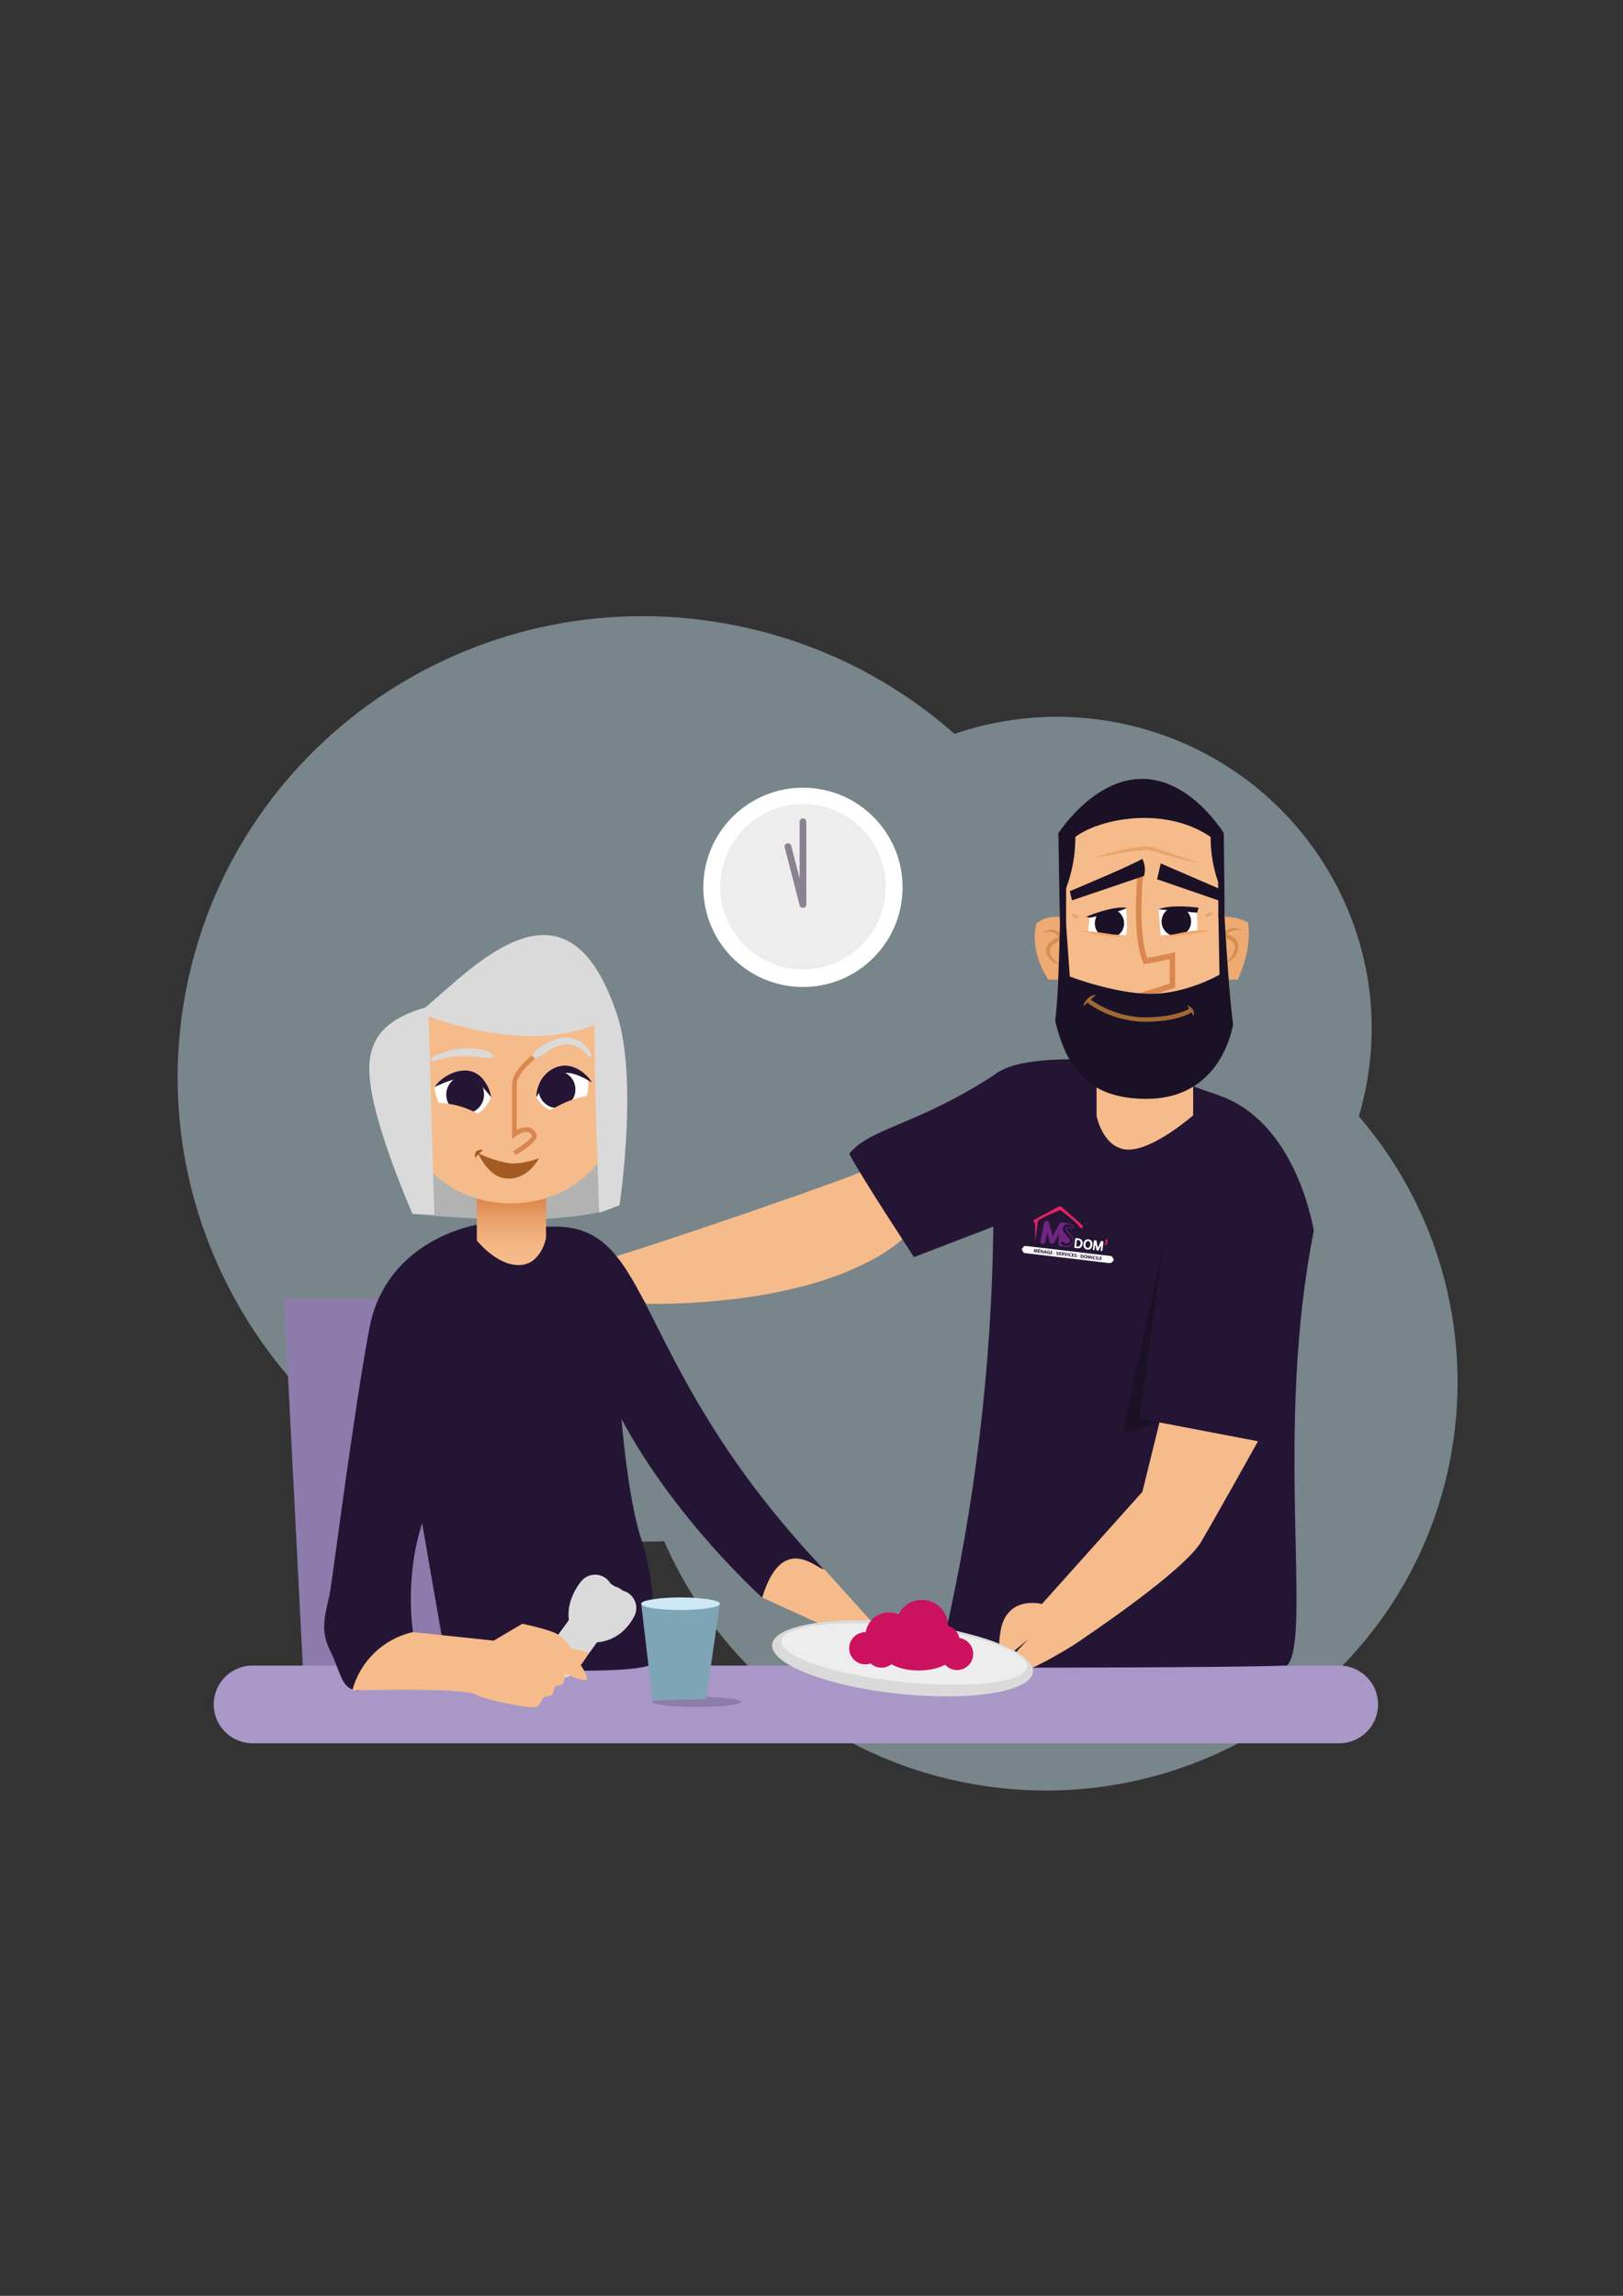 <?xml version="1.0" encoding="UTF-8" standalone="no"?>
<!-- Created with Inkscape (http://www.inkscape.org/) -->

<svg
   width="210mm"
   height="297mm"
   viewBox="0 0 210 297"
   version="1.1"
   id="svg5"
   inkscape:version="1.1.1 (3bf5ae0d25, 2021-09-20)"
   sodipodi:docname="Aide au repas.svg"
   xmlns:inkscape="http://www.inkscape.org/namespaces/inkscape"
   xmlns:sodipodi="http://sodipodi.sourceforge.net/DTD/sodipodi-0.dtd"
   xmlns="http://www.w3.org/2000/svg"
   xmlns:svg="http://www.w3.org/2000/svg"
   xmlns:rdf="http://www.w3.org/1999/02/22-rdf-syntax-ns#"
   xmlns:cc="http://creativecommons.org/ns#"
   xmlns:dc="http://purl.org/dc/elements/1.1/">
  <rect x="0" y="0" width="210" height="297" fill="#333333" stroke="none"/>
  <title
     id="title1817">Aide au repas</title>
  <sodipodi:namedview
     id="namedview7"
     pagecolor="#ffffff"
     bordercolor="#666666"
     borderopacity="1.0"
     inkscape:pageshadow="2"
     inkscape:pageopacity="0.0"
     inkscape:pagecheckerboard="0"
     inkscape:document-units="mm"
     showgrid="false"
     inkscape:zoom="0.74653479"
     inkscape:cx="397.16836"
     inkscape:cy="561.9296"
     inkscape:window-width="1920"
     inkscape:window-height="1001"
     inkscape:window-x="-9"
     inkscape:window-y="-9"
     inkscape:window-maximized="1"
     inkscape:current-layer="layer1" />
  <defs
     id="defs2">
    <clipPath
       clipPathUnits="userSpaceOnUse"
       id="clipPath5324">
      <path
         d="M 264.819,226.989 H 407.593 V 96.017 H 264.819 Z"
         id="path5322" />
    </clipPath>
    <linearGradient
       x1="0"
       y1="0"
       x2="1"
       y2="0"
       gradientUnits="userSpaceOnUse"
       gradientTransform="matrix(0,7.27,-5.474,0,302.055,155.06)"
       spreadMethod="pad"
       id="linearGradient5396">
      <stop
         style="stop-opacity:1;stop-color:#f6bb8b"
         offset="0"
         id="stop5386" />
      <stop
         style="stop-opacity:1;stop-color:#f4b785"
         offset="0.224"
         id="stop5388" />
      <stop
         style="stop-opacity:1;stop-color:#eeab77"
         offset="0.476"
         id="stop5390" />
      <stop
         style="stop-opacity:1;stop-color:#e69961"
         offset="0.741"
         id="stop5392" />
      <stop
         style="stop-opacity:1;stop-color:#db8144"
         offset="1"
         id="stop5394" />
    </linearGradient>
    <clipPath
       clipPathUnits="userSpaceOnUse"
       id="clipPath5406">
      <path
         d="M 0,841.89 H 841 V 0 H 0 Z"
         id="path5404" />
    </clipPath>
    <clipPath
       clipPathUnits="userSpaceOnUse"
       id="clipPath5570">
      <path
         d="m 374.482,191.397 c 0,0 3.226,0.104 4.096,0.444 v 0 c 0.007,0.739 -0.094,2.39 -0.094,2.39 v 0 l -4.249,0.065 z"
         id="path5568" />
    </clipPath>
    <clipPath
       clipPathUnits="userSpaceOnUse"
       id="clipPath5582">
      <path
         d="m 366.542,193.362 -0.174,-1.6 c 1.405,-0.192 2.819,-0.312 4.236,-0.359 v 0 c 0.246,1.015 0,3.046 0,3.046 v 0 z"
         id="path5580" />
    </clipPath>
    <clipPath
       clipPathUnits="userSpaceOnUse"
       id="clipPath5642">
      <path
         d="m 332.525,204.432 h 2.423 v -9.98 h -2.423 z"
         id="path5640" />
    </clipPath>
  </defs>
  <g
     inkscape:label="Calque 1"
     inkscape:groupmode="layer"
     id="layer1">
    <g
       id="g47133"
       transform="matrix(1.16,0,0,-1.16,-284.21,343.016)">
      <g
         id="g5318">
        <g
           id="g5320" />
        <g
           id="g5332">
          <g
             clip-path="url(#clipPath5324)"
             opacity="0.45"
             id="g5330">
            <g
               transform="translate(352.294,96.975)"
               id="g5328">
              <path
                 d="m 0,0 c 24.968,-5.117 49.313,10.767 54.377,35.477 2.82,13.785 -0.907,28.099 -10.093,38.757 0.283,0.951 0.526,1.922 0.73,2.913 3.837,18.722 -8.388,37.042 -27.305,40.919 -6.17,1.276 -12.569,0.867 -18.526,-1.185 -6.872,6.07 -15.22,10.226 -24.206,12.051 -28.193,5.778 -55.683,-12.158 -61.401,-40.06 -5.719,-27.902 12.5,-55.205 40.693,-60.983 4.12,-0.847 8.326,-1.198 12.53,-1.047 C -27.176,13.015 -14.783,2.996 0,0"
                 style="fill:#cde9f6;fill-opacity:1;fill-rule:nonzero;stroke:none"
                 id="path5326" />
            </g>
          </g>
        </g>
      </g>
      <g
         id="g5334"
         transform="translate(278.894,107.764)">
        <path
           d="M 0,0 -2.2,43.105 H 19.418 L 33.805,-1.558 Z"
           style="fill:#8d7bac;fill-opacity:1;fill-rule:nonzero;stroke:none"
           id="path5336" />
      </g>
      <g
         id="g5338"
         transform="translate(273.182,109.958)">
        <path
           d="m 0,0 h 121.205 c 2.393,0 4.334,-1.941 4.334,-4.334 v -0.001 c 0,-2.394 -1.941,-4.334 -4.334,-4.334 H 0 c -2.394,0 -4.334,1.94 -4.334,4.334 v 0.001 C -4.334,-1.941 -2.394,0 0,0"
           style="fill:#a997c8;fill-opacity:1;fill-rule:nonzero;stroke:none"
           id="path5340" />
      </g>
      <g
         id="g5342"
         transform="translate(341.361,165.162)">
        <path
           d="m 0,0 c -0.681,-0.551 -24.206,-8.645 -28.372,-9.76 l 4.136,-5.106 c 0,0 12.753,-0.38 22.275,3.556 9.523,3.935 8.448,7.891 8.448,7.891 z"
           style="fill:#f6bb8b;fill-opacity:1;fill-rule:nonzero;stroke:none"
           id="path5344" />
      </g>
      <g
         id="g5346"
         transform="translate(337.022,120.621)">
        <path
           d="m 0,0 5.373,-5.947 -3.895,-0.99 -8.476,3.853 c 0,0 1.294,8.67 6.998,3.084"
           style="fill:#f6bb8b;fill-opacity:1;fill-rule:nonzero;stroke:none"
           id="path5348" />
      </g>
      <g
         id="g5350"
         transform="translate(306.671,158.907)">
        <path
           d="m 0,0 c 11.525,0.233 8.331,-15.062 30.223,-38.218 -0.749,0.018 -4.622,4.212 -6.869,-3.152 0,0 -9.699,8.674 -15.696,19.93 0.266,-3.206 1.016,-9.998 2.311,-13.734 1.295,-3.737 1.816,-11.868 1.136,-13.492 -0.68,-1.624 -22.89,-0.473 -22.89,-0.473 l -3.814,21.935 6.499,27.01 c 0,0 2.442,0.06 9.1,0.194"
           style="fill:#251535;fill-opacity:1;fill-rule:nonzero;stroke:none"
           id="path5352" />
      </g>
      <g
         id="g5354"
         transform="translate(298.477,159.166)">
        <path
           d="m 0,0 c 0,0 -10.362,-1.441 -12.277,-11.648 -1.66,-8.84 -3.944,-26.57 -4.312,-28.953 -0.367,-2.383 -1.364,-4.353 -0.104,-6.839 1.259,-2.486 1.231,-4.351 3.017,-4.54 1.785,-0.189 6.278,6.503 6.278,6.503 0,0 -1.258,7.614 1.943,14.485 0,0 0.78,6.914 3.159,12.681 C 0.083,-12.544 0,0 0,0"
           style="fill:#251535;fill-opacity:1;fill-rule:nonzero;stroke:none"
           id="path5356" />
      </g>
      <g
         id="g5358"
         transform="translate(371.226,177.235)">
        <path
           d="m 0,0 c 0,0 -12.045,1.381 -15.294,-1.4 -8.689,-5.655 -13.89,-5.911 -16.198,-8.807 1.497,-2.822 7.223,-11.519 7.223,-11.519 l 8.851,3.4 c -0.179,-15.569 -2.038,-31.074 -5.546,-46.244 2.566,-3.697 9.956,-2.943 9.956,-2.943 0,0 21.858,0 28.362,0.236 2.822,3.126 -1.477,26.303 2.978,48.482 -0.686,3.81 -3.329,12.652 -10.693,15.145 -7.363,2.493 -8.323,3.511 -8.323,3.511 z"
           style="fill:#251535;fill-opacity:1;fill-rule:nonzero;stroke:none"
           id="path5360" />
      </g>
      <g
         id="g5362"
         transform="translate(374.343,137.069)">
        <path
           d="m 0,0 -1.911,-7.737 -11.204,-12.511 c 0,0 -3.867,1.033 -4.6,-2.937 -0.734,-3.97 1.294,-2.473 1.294,-2.473 l 1.834,1.521 c 0,0 -3.772,-3.65 -2.573,-4.089 1.198,-0.438 6.598,2.726 7.98,3.669 1.382,0.943 11.94,8.022 13.841,11.272 1.901,3.249 6.324,11.187 6.324,11.187 z"
           style="fill:#f6bb8b;fill-opacity:1;fill-rule:nonzero;stroke:none"
           id="path5364" />
      </g>
      <g
         id="g5366"
         transform="translate(339.07,111.741)">
        <path
           d="M 0,0 C 0,0 -0.599,1.205 1.23,1.323 3.058,1.44 13.279,0.928 15.149,-0.516 17.019,-1.96 11.472,-2.41 11.472,-2.41 11.472,-2.41 -3.316,-1.311 0,0"
           style="fill:#cc115e;fill-opacity:1;fill-rule:nonzero;stroke:none"
           id="path5368" />
      </g>
      <g
         id="g5370"
         transform="translate(291.015,160.332)">
        <path
           d="M 0,0 C 0.304,-0.011 17.372,-1.888 23.093,0.981 22.04,5.914 21.239,7.909 21.239,7.909 L 0,6.246 Z"
           style="fill:#b2b2b2;fill-opacity:1;fill-rule:nonzero;stroke:none"
           id="path5372" />
      </g>
      <g
         id="g5374">
        <g
           id="g5376">
          <g
             id="g5382">
            <g
               id="g5384">
              <path
                 d="m 298.195,164.652 v -7.293 c 0,0 2.159,-2.741 4.667,-2.741 v 0 c 2.507,0 3.053,3.012 3.053,3.012 v 0 7.243 z"
                 style="fill:url(#linearGradient5396);stroke:none"
                 id="path5398" />
            </g>
          </g>
        </g>
      </g>
      <g
         id="g5400">
        <g
           id="g5402"
           clip-path="url(#clipPath5406)">
          <g
             id="g5408"
             transform="translate(314.287,173.701)">
            <path
               d="m 0,0 c 0,-7.259 -5.506,-12.199 -12.297,-12.199 -6.791,0 -12.298,4.939 -12.298,12.199 0,7.26 5.505,13.616 12.298,13.616 C -5.504,13.616 0,7.257 0,0"
               style="fill:#f6bb8b;fill-opacity:1;fill-rule:nonzero;stroke:none"
               id="path5410" />
          </g>
          <g
             id="g5412"
             transform="translate(299.792,173.327)">
            <path
               d="m 0,0 c 0,0 -0.826,-2.006 -2.282,-2.006 -1.456,0 -3.148,0.63 -3.542,1.378 -0.261,0.559 -0.434,1.156 -0.511,1.768 0,0 1.567,2.181 3.896,1.496 C -1.227,2.236 -0.305,1.24 0,0"
               style="fill:#ffffff;fill-opacity:1;fill-rule:nonzero;stroke:none"
               id="path5414" />
          </g>
          <g
             id="g5416"
             transform="translate(299,173.692)">
            <path
               d="m 0,0 c 0.035,-1.164 -0.88,-2.136 -2.044,-2.171 -1.163,-0.035 -2.135,0.88 -2.17,2.044 -0.035,1.164 0.88,2.135 2.043,2.171 0.021,0 0.042,10e-4 0.063,10e-4 C -0.961,2.062 -0.018,1.148 0,0.001 0,0.001 0,0 0,0"
               style="fill:#251535;fill-opacity:1;fill-rule:nonzero;stroke:none"
               id="path5418" />
          </g>
          <g
             id="g5420"
             transform="translate(304.829,173.327)">
            <path
               d="m 0,0 c 0,0 0.271,2.95 3.227,3.306 1.144,0.147 2.227,-0.551 2.567,-1.653 0,0 0.101,-1.601 -0.56,-2.045 C 4.261,-1.139 3.057,-1.522 1.831,-1.476 0.867,-1.387 0,0 0,0"
               style="fill:#ffffff;fill-opacity:1;fill-rule:nonzero;stroke:none"
               id="path5422" />
          </g>
          <g
             id="g5424"
             transform="translate(307.14,176.272)">
            <path
               d="m 0,0 c 1.134,0 2.054,-0.925 2.054,-2.066 0,-1.141 -0.92,-2.066 -2.054,-2.066 -1.134,0 -2.054,0.925 -2.054,2.066 C -2.054,-0.925 -1.134,0 0,0"
               style="fill:#251535;fill-opacity:1;fill-rule:nonzero;stroke:none"
               id="path5426" />
          </g>
          <g
             id="g5428"
             transform="translate(299.708,177.737)">
            <path
               d="M 0,0 C 0.004,-0.005 -0.124,0.009 -0.299,0 -0.4,-0.002 -0.501,0.002 -0.602,0.013 -0.707,0.028 -0.859,0.026 -1.002,0.041 -1.144,0.056 -1.308,0.085 -1.475,0.114 -1.643,0.142 -1.831,0.138 -2.017,0.153 -2.204,0.168 -2.401,0.179 -2.6,0.191 L -2.749,0.202 C -2.767,0.203 -2.786,0.205 -2.805,0.208 H -2.884 L -3.198,0.2 C -3.399,0.201 -3.6,0.19 -3.8,0.168 -3.99,0.148 -4.177,0.139 -4.364,0.1 -4.552,0.062 -4.733,0.052 -4.901,0.008 -5.069,-0.035 -5.234,-0.057 -5.381,-0.096 -5.678,-0.168 -5.92,-0.244 -6.09,-0.298 l -0.259,-0.089 -0.016,-0.006 c -0.112,-0.034 -0.23,0.028 -0.265,0.14 -0.028,0.091 0.008,0.189 0.087,0.241 0,0 0.099,0.061 0.264,0.155 0.166,0.093 0.414,0.204 0.715,0.329 0.149,0.065 0.316,0.121 0.492,0.181 0.177,0.061 0.37,0.105 0.567,0.161 0.208,0.054 0.418,0.096 0.63,0.127 0.212,0.042 0.426,0.067 0.642,0.077 l 0.311,0.022 0.078,0.006 h 0.1 L -2.583,1.041 C -2.37,1.034 -2.16,1.025 -1.957,1.017 -1.754,1.009 -1.557,1.008 -1.371,0.982 -1.185,0.956 -1.005,0.926 -0.843,0.888 -0.692,0.86 -0.545,0.815 -0.404,0.755 -0.289,0.705 -0.178,0.648 -0.071,0.584 0.02,0.534 0.102,0.468 0.171,0.39 0.277,0.341 0.323,0.215 0.274,0.109 0.226,0.007 0.107,-0.04 0.002,0.002 Z"
               style="fill:#dadada;fill-opacity:1;fill-rule:nonzero;stroke:none"
               id="path5430" />
          </g>
          <g
             id="g5432"
             transform="translate(304.37,177.966)">
            <path
               d="m 0,0 c 0.188,0.365 0.465,0.675 0.807,0.902 0.34,0.237 0.698,0.447 1.07,0.629 0.439,0.22 0.907,0.376 1.39,0.462 0.266,0.045 0.537,0.048 0.804,0.01 C 4.182,1.983 4.293,1.961 4.402,1.941 4.52,1.925 4.635,1.894 4.744,1.847 4.974,1.773 5.193,1.668 5.396,1.536 5.485,1.474 5.574,1.416 5.662,1.358 5.737,1.288 5.809,1.22 5.878,1.155 6.096,0.946 6.284,0.708 6.438,0.447 6.496,0.345 6.548,0.239 6.594,0.131 6.637,0.022 6.585,-0.1 6.477,-0.144 6.383,-0.182 6.276,-0.148 6.221,-0.063 l -0.01,0.017 c 0,0 -0.013,0.02 -0.038,0.058 C 6.149,0.049 6.104,0.112 6.045,0.185 5.978,0.252 5.92,0.35 5.822,0.437 5.724,0.542 5.615,0.637 5.499,0.722 5.436,0.766 5.371,0.817 5.304,0.868 5.23,0.906 5.154,0.946 5.075,0.988 4.923,1.073 4.761,1.138 4.593,1.183 4.499,1.22 4.4,1.24 4.299,1.243 4.188,1.256 4.077,1.269 3.964,1.281 3.774,1.285 3.584,1.269 3.398,1.232 2.994,1.148 2.603,1.006 2.239,0.812 1.908,0.637 1.59,0.44 1.286,0.222 1.065,0.067 0.832,-0.07 0.589,-0.188 0.492,-0.237 0.392,-0.277 0.289,-0.308 L 0.275,-0.312 c -0.123,-0.034 -0.249,0.038 -0.283,0.161 -0.013,0.05 -0.01,0.102 0.01,0.15 z"
               style="fill:#dadada;fill-opacity:1;fill-rule:nonzero;stroke:none"
               id="path5434" />
          </g>
          <g
             id="g5436"
             transform="translate(302.524,166.883)">
            <path
               d="M 0,0 -0.269,0.453 C 0.828,1.104 1.809,1.89 1.83,2.138 1.757,2.341 1.592,2.499 1.385,2.563 0.916,2.685 0.244,2.281 0.026,2.113 L -0.399,1.789 v 6.11 c 0,1.491 2.133,3.169 2.226,3.24 L 2.152,10.722 C 1.59,10.284 0.129,8.924 0.129,7.9 V 2.801 C 0.545,3.057 1.04,3.155 1.522,3.074 1.896,2.966 2.194,2.684 2.322,2.316 2.583,1.693 1.204,0.712 0,0"
               style="fill:#da8850;fill-opacity:1;fill-rule:nonzero;stroke:none"
               id="path5438" />
          </g>
          <g
             id="g5440"
             transform="translate(298.336,167.091)">
            <path
               d="m 0,0 c 1.073,-0.518 2.212,-0.889 3.385,-1.103 1.534,-0.197 3.404,0.551 3.404,0.551 0,0 -1.28,-2.597 -3.837,-2.243 C 1.072,-2.533 0,0 0,0"
               style="fill:#a45a23;fill-opacity:1;fill-rule:nonzero;stroke:none"
               id="path5442" />
          </g>
          <g
             id="g5444"
             transform="translate(297.99,166.578)">
            <path
               d="M 0,0 C 0,0 -0.066,0.533 0.171,0.748 0.384,0.882 0.64,0.931 0.888,0.886 Z"
               style="fill:#a45a23;fill-opacity:1;fill-rule:nonzero;stroke:none"
               id="path5446" />
          </g>
          <g
             id="g5448"
             transform="translate(299.792,173.326)">
            <path
               d="M 0,0 C 0,0 -0.307,0.416 -0.785,0.951 -0.906,1.084 -1.041,1.222 -1.185,1.358 -1.334,1.496 -1.491,1.624 -1.657,1.741 -1.823,1.857 -2.002,1.954 -2.19,2.03 -2.374,2.102 -2.57,2.14 -2.768,2.144 -2.88,2.156 -2.994,2.159 -3.107,2.152 -3.211,2.152 -3.316,2.144 -3.418,2.127 -3.634,2.103 -3.848,2.064 -4.059,2.012 -4.448,1.91 -4.831,1.785 -5.205,1.636 -5.874,1.365 -6.338,1.14 -6.338,1.14 c 0.379,0.515 0.859,0.947 1.412,1.269 0.203,0.123 0.417,0.227 0.639,0.311 0.118,0.047 0.238,0.089 0.361,0.123 0.125,0.042 0.255,0.072 0.386,0.089 0.27,0.049 0.544,0.067 0.819,0.053 0.294,-0.019 0.583,-0.09 0.852,-0.208 C -1.62,2.658 -1.391,2.503 -1.19,2.315 -1.009,2.151 -0.848,1.966 -0.711,1.764 -0.586,1.593 -0.477,1.41 -0.388,1.218 -0.188,0.838 -0.057,0.425 0,0"
               style="fill:#251535;fill-opacity:1;fill-rule:nonzero;stroke:none"
               id="path5450" />
          </g>
          <g
             id="g5452"
             transform="translate(304.829,173.327)">
            <path
               d="M 0,0 C -0.004,0.123 0.002,0.246 0.018,0.368 0.055,0.691 0.134,1.009 0.253,1.312 0.42,1.759 0.671,2.168 0.994,2.518 1.379,2.94 1.87,3.25 2.416,3.417 2.702,3.503 3,3.543 3.298,3.537 3.58,3.52 3.859,3.465 4.127,3.373 4.366,3.289 4.595,3.18 4.81,3.045 4.999,2.931 5.177,2.802 5.344,2.658 5.69,2.376 5.985,2.036 6.214,1.652 5.849,1.875 5.473,2.078 5.086,2.261 4.918,2.343 4.731,2.416 4.538,2.491 4.339,2.563 4.134,2.622 3.927,2.667 3.718,2.712 3.504,2.732 3.29,2.726 3.075,2.721 2.863,2.683 2.66,2.613 2.449,2.549 2.245,2.462 2.052,2.353 1.863,2.243 1.683,2.117 1.514,1.978 1.206,1.708 0.928,1.406 0.685,1.076 0.467,0.777 0.294,0.508 0.177,0.314 0.061,0.12 0,0 0,0"
               style="fill:#251535;fill-opacity:1;fill-rule:nonzero;stroke:none"
               id="path5454" />
          </g>
          <g
             id="g5456"
             transform="translate(299.342,170.879)">
            <path
               d="M 0,0 C 0,0 -2.805,2.116 -6.318,1.798 -4.193,0.038 0,0 0,0"
               style="fill:#f6bb8b;fill-opacity:1;fill-rule:nonzero;stroke:none"
               id="path5458" />
          </g>
          <g
             id="g5460"
             transform="translate(305.409,171.161)">
            <path
               d="M 0,0 C -0.207,0.064 3.516,2.592 6.265,2.4 6.018,1.015 1.916,-0.582 0,0"
               style="fill:#f6bb8b;fill-opacity:1;fill-rule:nonzero;stroke:none"
               id="path5462" />
          </g>
          <g
             id="g5464"
             transform="translate(293.457,160.243)">
            <path
               d="m 0,0 -0.65,22.132 c 0,0 10.692,-4.267 18.506,-0.968 0,-6.978 0.531,-20.97 0.531,-20.97 l 2.266,0.875 c 0,0 2.302,15.007 -0.601,22.16 C 14.482,38.588 4.597,27.81 -1.016,23.1 -7.691,21.164 -8.014,17.402 -6.53,11.552 -5.241,6.476 -2.441,0.088 -2.441,0.088 Z"
               style="fill:#dadada;fill-opacity:1;fill-rule:nonzero;stroke:none"
               id="path5466" />
          </g>
          <g
             id="g5468"
             transform="translate(331.138,112.306)">
            <path
               d="M 0,0 C 0.232,2.186 6.933,3.267 14.967,2.416 23.002,1.564 29.327,-0.899 29.095,-3.085 28.863,-5.271 22.162,-6.352 14.128,-5.5 6.094,-4.649 -0.232,-2.186 0,0"
               style="fill:#dadada;fill-opacity:1;fill-rule:nonzero;stroke:none"
               id="path5470" />
          </g>
          <g
             id="g5472"
             transform="translate(332.153,112.705)">
            <path
               d="M 0,0 C 0.182,1.72 6.471,2.463 14.045,1.66 21.619,0.857 27.612,-1.188 27.43,-2.908 27.247,-4.628 20.959,-5.371 13.385,-4.568 5.81,-3.765 -0.182,-1.72 0,0"
               style="fill:#eeeded;fill-opacity:1;fill-rule:nonzero;stroke:none"
               id="path5474" />
          </g>
          <g
             id="g5476"
             transform="translate(344.172,115.879)">
            <path
               d="m 0,0 c 1.458,0 2.64,-1.182 2.64,-2.64 0,-1.458 -1.182,-2.64 -2.64,-2.64 -1.458,0 -2.64,1.182 -2.64,2.64 C -2.64,-1.182 -1.458,0 0,0"
               style="fill:#cc115e;fill-opacity:1;fill-rule:nonzero;stroke:none"
               id="path5478" />
          </g>
          <g
             id="g5480"
             transform="translate(347.843,117.276)">
            <path
               d="M 0,0 C 1.61,0 2.915,-1.305 2.915,-2.915 2.915,-4.525 1.61,-5.83 0,-5.83 c -1.61,0 -2.915,1.305 -2.915,2.915 C -2.915,-1.305 -1.61,0 0,0"
               style="fill:#cc115e;fill-opacity:1;fill-rule:nonzero;stroke:none"
               id="path5482" />
          </g>
          <g
             id="g5484"
             transform="translate(350.261,114.463)">
            <path
               d="m 0,0 c 0.993,0 1.799,-0.805 1.799,-1.799 0,-0.993 -0.806,-1.798 -1.799,-1.798 -0.993,0 -1.799,0.805 -1.799,1.798 C -1.799,-0.805 -0.993,0 0,0"
               style="fill:#cc115e;fill-opacity:1;fill-rule:nonzero;stroke:none"
               id="path5486" />
          </g>
          <g
             id="g5488"
             transform="translate(351.762,113.05)">
            <path
               d="m 0,0 c 0.993,0 1.799,-0.805 1.799,-1.799 0,-0.993 -0.806,-1.798 -1.799,-1.798 -0.993,0 -1.799,0.805 -1.799,1.798 C -1.799,-0.805 -0.993,0 0,0"
               style="fill:#cc115e;fill-opacity:1;fill-rule:nonzero;stroke:none"
               id="path5490" />
          </g>
          <g
             id="g5492"
             transform="translate(341.532,113.684)">
            <path
               d="m 0,0 c 0.993,0 1.799,-0.805 1.799,-1.799 0,-0.993 -0.806,-1.798 -1.799,-1.798 -0.993,0 -1.799,0.805 -1.799,1.798 C -1.799,-0.805 -0.993,0 0,0"
               style="fill:#cc115e;fill-opacity:1;fill-rule:nonzero;stroke:none"
               id="path5494" />
          </g>
          <g
             id="g5496"
             transform="translate(343.331,113.319)">
            <path
               d="m 0,0 c 0.993,0 1.799,-0.805 1.799,-1.799 0,-0.993 -0.806,-1.798 -1.799,-1.798 -0.993,0 -1.799,0.805 -1.799,1.798 C -1.799,-0.805 -0.993,0 0,0"
               style="fill:#cc115e;fill-opacity:1;fill-rule:nonzero;stroke:none"
               id="path5498" />
          </g>
          <g
             id="g5500"
             transform="translate(347.485,113.004)">
            <path
               d="m 0,0 c 2.114,0 3.829,-0.805 3.829,-1.799 0,-0.993 -1.715,-1.798 -3.829,-1.798 -2.115,0 -3.829,0.805 -3.829,1.798 C -3.829,-0.805 -2.115,0 0,0"
               style="fill:#cc115e;fill-opacity:1;fill-rule:nonzero;stroke:none"
               id="path5502" />
          </g>
          <g
             id="g5504"
             transform="translate(367.326,179.64)">
            <path
               d="m 0,0 v -8.396 c 0,0 0.733,-3.748 3.573,-3.748 2.84,0 7.198,3.822 7.198,3.822 v 8.747 z"
               style="fill:#f6bb8b;fill-opacity:1;fill-rule:nonzero;stroke:none"
               id="path5506" />
          </g>
          <g
             id="g5508"
             transform="translate(363.373,186.448)">
            <path
               d="m 0,0 h -1.416 c 0,0 -2.154,2.893 -1.354,6.278 0.782,0.616 1.792,0.863 2.77,0.677 z"
               style="fill:#edaa72;fill-opacity:1;fill-rule:nonzero;stroke:none"
               id="path5510" />
          </g>
          <g
             id="g5512"
             transform="translate(363.44,188.028)">
            <path
               d="m 0,0 c -0.194,0.037 -0.383,0.096 -0.562,0.178 -0.185,0.081 -0.359,0.184 -0.518,0.307 -0.349,0.255 -0.587,0.633 -0.667,1.057 -0.019,0.119 -0.017,0.24 0.006,0.359 0.025,0.116 0.067,0.227 0.127,0.33 0.115,0.19 0.266,0.355 0.444,0.486 0.169,0.122 0.349,0.227 0.539,0.312 0.093,0.041 0.187,0.081 0.283,0.114 0.095,0.033 0.189,0.062 0.296,0.089 L -0.179,2.953 c -0.02,0.041 -0.042,0.082 -0.066,0.121 -0.026,0.041 -0.054,0.082 -0.083,0.121 -0.059,0.079 -0.124,0.153 -0.194,0.223 -0.14,0.135 -0.31,0.237 -0.496,0.297 C -1.213,3.773 -1.419,3.786 -1.62,3.753 -1.725,3.737 -1.829,3.713 -1.931,3.682 -2.033,3.648 -2.137,3.612 -2.239,3.569 c 0.173,0.144 0.37,0.258 0.581,0.336 0.223,0.083 0.464,0.108 0.699,0.07 C -0.717,3.935 -0.49,3.834 -0.298,3.681 -0.202,3.607 -0.114,3.524 -0.035,3.432 0.004,3.387 0.041,3.338 0.077,3.289 0.114,3.237 0.148,3.184 0.178,3.128 L 0.288,2.925 0.051,2.849 C -0.027,2.823 -0.118,2.789 -0.2,2.754 -0.283,2.72 -0.369,2.684 -0.451,2.644 -0.612,2.568 -0.764,2.476 -0.907,2.369 -1.042,2.276 -1.158,2.157 -1.248,2.019 -1.286,1.955 -1.314,1.886 -1.332,1.814 -1.342,1.779 -1.348,1.743 -1.352,1.707 -1.355,1.671 -1.355,1.635 -1.352,1.598 -1.334,1.431 -1.285,1.269 -1.208,1.12 -1.125,0.962 -1.021,0.817 -0.9,0.688 -0.636,0.415 -0.332,0.183 0,0"
               style="fill:#d48e50;fill-opacity:1;fill-rule:nonzero;stroke:none"
               id="path5514" />
          </g>
          <g
             id="g5516"
             transform="translate(381.711,186.448)">
            <path
               d="m 0,0 h 1.354 c 0,0 1.694,3.385 1.139,6.4 C 1.586,6.85 0.581,7.062 -0.43,7.018 Z"
               style="fill:#edaa72;fill-opacity:1;fill-rule:nonzero;stroke:none"
               id="path5518" />
          </g>
          <g
             id="g5520"
             transform="translate(381.614,188.182)">
            <path
               d="M 0,0 C 0.289,0.248 0.545,0.531 0.764,0.842 0.971,1.129 1.097,1.467 1.128,1.82 L 1.132,1.882 V 1.89 1.873 1.881 1.9 L 1.129,1.936 C 1.125,1.983 1.122,2.033 1.116,2.078 1.097,2.145 1.073,2.21 1.044,2.274 1.03,2.309 1.01,2.342 0.986,2.372 0.966,2.405 0.942,2.436 0.915,2.464 0.861,2.523 0.802,2.577 0.737,2.625 0.668,2.673 0.595,2.718 0.521,2.758 0.443,2.8 0.363,2.836 0.281,2.867 0.115,2.928 -0.055,2.977 -0.228,3.014 l -0.376,0.069 0.251,0.26 c 0.076,0.078 0.157,0.151 0.243,0.218 0.083,0.067 0.17,0.128 0.262,0.182 0.045,0.027 0.089,0.055 0.14,0.078 0.051,0.023 0.094,0.051 0.145,0.07 C 0.536,3.934 0.639,3.968 0.744,3.992 0.797,4.004 0.852,4.01 0.905,4.018 0.959,4.026 1.013,4.029 1.068,4.027 1.122,4.03 1.176,4.025 1.229,4.014 1.283,4.008 1.336,3.997 1.387,3.982 L 1.538,3.928 C 1.585,3.905 1.63,3.876 1.674,3.85 1.76,3.794 1.839,3.729 1.911,3.657 1.823,3.702 1.731,3.741 1.637,3.772 1.59,3.785 1.545,3.8 1.499,3.81 L 1.359,3.826 C 1.313,3.831 1.266,3.831 1.22,3.826 1.174,3.827 1.129,3.821 1.084,3.809 1.039,3.803 0.995,3.793 0.951,3.78 0.907,3.765 0.862,3.753 0.822,3.735 0.652,3.663 0.492,3.569 0.347,3.455 0.272,3.4 0.203,3.336 0.134,3.274 0.067,3.213 0.004,3.148 -0.055,3.08 L -0.18,3.409 C -0.075,3.397 0.029,3.379 0.131,3.356 0.232,3.332 0.331,3.302 0.428,3.267 0.63,3.197 0.821,3.099 0.996,2.977 1.085,2.908 1.166,2.831 1.24,2.746 1.279,2.703 1.313,2.657 1.343,2.607 1.377,2.56 1.406,2.509 1.427,2.455 1.48,2.343 1.514,2.224 1.529,2.101 1.532,2.05 1.529,2.004 1.532,1.955 V 1.874 1.864 L 1.521,1.783 C 1.461,1.365 1.267,0.976 0.969,0.676 0.696,0.387 0.366,0.157 0,0"
               style="fill:#d48e50;fill-opacity:1;fill-rule:nonzero;stroke:none"
               id="path5522" />
          </g>
          <g
             id="g5524"
             transform="translate(363.35,202.692)">
            <path
               d="m 0,0 c 0,0 -0.079,-16.962 -0.653,-20.818 2.133,-4.185 8.288,-8.283 8.288,-8.283 h 4.102 c 0,0 6.072,5.493 7.467,7.872 -0.82,6.647 -1.313,21.311 -1.313,21.311 0,0 -3.856,5.764 -8.78,5.764 C 4.188,5.846 0,0 0,0"
               style="fill:#f6bb8b;fill-opacity:1;fill-rule:nonzero;stroke:none"
               id="path5526" />
          </g>
          <g
             id="g5528"
             transform="translate(372.042,184.287)">
            <path
               d="M 0,0 -0.183,0.588 3.433,1.711 V 4.45 C 3.011,4.349 2.207,4.176 0.792,3.93 L 0.548,3.885 0.454,4.115 C -0.948,7.557 -0.064,14.717 -0.025,15.02 l 0.61,-0.077 C 0.576,14.872 -0.276,7.965 0.936,4.578 3.024,4.948 3.642,5.138 3.647,5.14 l 0.4,0.126 v -4.01 z"
               style="fill:#da8850;fill-opacity:1;fill-rule:nonzero;stroke:none"
               id="path5530" />
          </g>
          <g
             id="g5532"
             transform="translate(366.368,191.762)">
            <path
               d="m 0,0 0.174,1.6 4.062,1.087 c 0,0 0.246,-2.031 0,-3.046 C 2.819,-0.312 1.405,-0.192 0,0"
               style="fill:#ffffff;fill-opacity:1;fill-rule:nonzero;stroke:none"
               id="path5534" />
          </g>
          <g
             id="g5536"
             transform="translate(374.235,194.296)">
            <path
               d="m 0,0 0.247,-2.899 c 0,0 3.227,0.105 4.095,0.445 0.008,0.738 -0.092,2.389 -0.092,2.389 z"
               style="fill:#ffffff;fill-opacity:1;fill-rule:nonzero;stroke:none"
               id="path5538" />
          </g>
          <g
             id="g5540"
             transform="translate(381.615,193.229)">
            <path
               d="m 0,0 v 0.003 l -0.703,0.458 0.124,-6.687 c 0,0 -3.651,-2.134 -7.66,-2.134 -4.009,0 -9.038,1.929 -9.038,1.929 l -0.41,5.784 -0.693,0.008 c -0.093,-4.201 -0.256,-8.819 -0.538,-10.715 1.231,-5.012 3.467,-8.718 10.2,-8.718 6.734,0 9.054,5.185 9.658,8.307 C 0.544,-8.564 0.224,-3.939 0,0"
               style="fill:#1a1126;fill-opacity:1;fill-rule:nonzero;stroke:none"
               id="path5542" />
          </g>
          <g
             id="g5544"
             transform="translate(372.624,181.75)">
            <path
               d="m 0,0 c -2.31,0.054 -4.548,0.817 -6.409,2.186 l 0.306,0.387 C -4.324,1.283 -2.197,0.558 0,0.493 c 3.666,0 5.109,1.009 5.124,1.02 L 5.414,1.115 C 5.352,1.069 3.852,0 0,0"
               style="fill:#a26834;fill-opacity:1;fill-rule:nonzero;stroke:none"
               id="path5546" />
          </g>
          <g
             id="g5548"
             transform="translate(364.337,196.315)">
            <path
               d="M 0,0 C 0,0 7.067,2.955 8.093,3.611 8.383,3.019 8.452,2.342 8.287,1.703 L 0.246,-1.025 Z"
               style="fill:#1a1126;fill-opacity:1;fill-rule:nonzero;stroke:none"
               id="path5550" />
          </g>
          <g
             id="g5552"
             transform="translate(374.483,199.411)">
            <path
               d="M 0,0 -0.411,-1.764 7.031,-4.329 6.963,-3.011 Z"
               style="fill:#1a1126;fill-opacity:1;fill-rule:nonzero;stroke:none"
               id="path5554" />
          </g>
          <g
             id="g5556"
             transform="translate(365.835,183.48)">
            <path
               d="M 0,0 C 0.156,0.692 0.727,1.214 1.431,1.308 0.8,0.661 0,0 0,0"
               style="fill:#a26834;fill-opacity:1;fill-rule:nonzero;stroke:none"
               id="path5558" />
          </g>
          <g
             id="g5560"
             transform="translate(377.42,183.587)">
            <path
               d="m 0,0 0.723,-1.169 c 0,0 0.275,0.8 -0.723,1.169"
               style="fill:#a26834;fill-opacity:1;fill-rule:nonzero;stroke:none"
               id="path5562" />
          </g>
        </g>
      </g>
      <g
         id="g5564">
        <g
           id="g5566"
           clip-path="url(#clipPath5570)">
          <g
             id="g5572"
             transform="translate(377.865,192.936)">
            <path
               d="m 0,0 c 0,-0.908 -0.736,-1.645 -1.645,-1.645 -0.908,0.001 -1.644,0.737 -1.644,1.645 0,0.908 0.736,1.645 1.644,1.645 C -0.736,1.645 0,0.908 0,0"
               style="fill:#1a1126;fill-opacity:1;fill-rule:nonzero;stroke:none"
               id="path5574" />
          </g>
        </g>
      </g>
      <g
         id="g5576">
        <g
           id="g5578"
           clip-path="url(#clipPath5582)">
          <g
             id="g5584"
             transform="translate(370.394,192.729)">
            <path
               d="m 0,0 c 0,-0.902 -0.73,-1.633 -1.632,-1.633 -0.902,0 -1.633,0.731 -1.633,1.632 0,0.902 0.73,1.633 1.632,1.633 v 0 C -0.731,1.632 0,0.902 0,0 Z"
               style="fill:#1a1126;fill-opacity:1;fill-rule:nonzero;stroke:none"
               id="path5586" />
          </g>
        </g>
      </g>
      <g
         id="g5596"
         transform="translate(366.542,193.362)">
        <path
           d="m 0,0 -0.38,0.112 c 0,0 3.112,1.283 4.551,0.975 C 3.087,0.513 0,0 0,0"
           style="fill:#1a1126;fill-opacity:1;fill-rule:nonzero;stroke:none"
           id="path5598" />
      </g>
      <g
         id="g5600"
         transform="translate(374.235,194.296)">
        <path
           d="M 0,0 4.302,-0.383 4.47,0.175 C 4.47,0.175 1.549,0.604 0,0"
           style="fill:#1a1126;fill-opacity:1;fill-rule:nonzero;stroke:none"
           id="path5602" />
      </g>
      <g
         id="g5604"
         transform="translate(365.372,191.926)">
        <path
           d="M 0,0 C 0,0 3.138,-0.184 4.862,-0.708 3.231,-0.8 0,0 0,0"
           style="fill:#f6a461;fill-opacity:1;fill-rule:nonzero;stroke:none"
           id="path5606" />
      </g>
      <g
         id="g5608"
         transform="translate(374.819,191.21)">
        <path
           d="M 0,0 C 0,0 3.477,0.993 5.046,0.716 4.4,0.408 0,0 0,0"
           style="fill:#f6a461;fill-opacity:1;fill-rule:nonzero;stroke:none"
           id="path5610" />
      </g>
      <g
         id="g5612"
         transform="translate(366.88,199.927)">
        <path
           d="M 0,0 C 0,0 0.18,0.072 0.502,0.184 0.824,0.296 1.283,0.454 1.845,0.611 2.406,0.768 3.062,0.952 3.781,1.097 4.535,1.264 5.305,1.353 6.078,1.364 6.286,1.357 6.494,1.329 6.697,1.279 6.911,1.235 7.07,1.154 7.255,1.099 7.616,0.979 7.971,0.86 8.314,0.747 9.003,0.517 9.647,0.302 10.198,0.121 c 1.104,-0.369 1.833,-0.638 1.833,-0.638 l -0.524,0.108 c -0.33,0.077 -0.807,0.172 -1.37,0.317 C 9.574,0.054 8.912,0.213 8.212,0.415 7.863,0.517 7.501,0.618 7.134,0.739 6.956,0.79 6.762,0.877 6.595,0.905 6.422,0.945 6.244,0.966 6.066,0.97 5.321,0.961 4.577,0.889 3.844,0.755 3.133,0.636 2.466,0.517 1.898,0.395 Z"
           style="fill:#e7a46a;fill-opacity:1;fill-rule:nonzero;stroke:none"
           id="path5614" />
      </g>
      <g
         id="g5616"
         transform="translate(365.372,193.362)">
        <path
           d="m 0,0 c -0.054,-0.027 -0.112,-0.045 -0.171,-0.053 -0.217,-0.035 -0.436,0.051 -0.571,0.225 -0.063,0.011 -0.105,0.071 -0.093,0.134 0.011,0.063 0.071,0.104 0.134,0.093 C -0.686,0.396 -0.672,0.391 -0.659,0.382 -0.442,0.417 -0.223,0.33 -0.088,0.156 -0.051,0.109 -0.021,0.056 0,0"
           style="fill:#e7a46a;fill-opacity:1;fill-rule:nonzero;stroke:none"
           id="path5618" />
      </g>
      <g
         id="g5620"
         transform="translate(379.394,193.475)">
        <path
           d="M 0,0 C 0.019,0.06 0.047,0.117 0.084,0.169 0.151,0.264 0.239,0.341 0.342,0.395 0.445,0.446 0.56,0.473 0.676,0.471 0.723,0.515 0.797,0.513 0.842,0.466 0.887,0.418 0.885,0.344 0.837,0.299 0.821,0.284 0.801,0.274 0.779,0.269 0.645,0.075 0.422,-0.038 0.186,-0.032 0.123,-0.031 0.06,-0.02 0,0"
           style="fill:#e7a46a;fill-opacity:1;fill-rule:nonzero;stroke:none"
           id="path5622" />
      </g>
      <g
         id="g5624"
         transform="translate(363.927,192.317)">
        <path
           d="m 0,0 v 4.335 c 0.69,1.827 1.04,3.766 1.03,5.719 2.718,2.04 9.944,3.502 15.087,0 -0.006,-1.721 0.278,-3.431 0.842,-5.057 l 0.026,-3.889 0.703,-0.195 -0.101,9.552 c 0,0 -3.649,6.062 -9.12,6.062 -5.472,0 -9.33,-6.062 -9.33,-6.062 l 0.17,-10.19 z"
           style="fill:#1a1126;fill-opacity:1;fill-rule:nonzero;stroke:none"
           id="path5626" />
      </g>
      <g
         id="g5628"
         transform="translate(334.573,207.858)">
        <path
           d="m 0,0 c 6.138,0 11.113,-4.976 11.113,-11.113 0,-6.138 -4.975,-11.114 -11.113,-11.114 -6.138,0 -11.113,4.976 -11.113,11.114 C -11.113,-4.976 -6.138,0 0,0"
           style="fill:#ffffff;fill-opacity:1;fill-rule:nonzero;stroke:none"
           id="path5630" />
      </g>
      <g
         id="g5632"
         transform="translate(334.573,206.041)">
        <path
           d="m 0,0 c 5.097,0 9.23,-4.132 9.23,-9.23 0,-5.097 -4.133,-9.229 -9.23,-9.229 -5.097,0 -9.23,4.132 -9.23,9.229 C -9.23,-4.132 -5.097,0 0,0"
           style="fill:#eeeded;fill-opacity:1;fill-rule:nonzero;stroke:none"
           id="path5634" />
      </g>
      <g
         id="g5636">
        <g
           id="g5638" />
        <g
           id="g5650">
          <g
             clip-path="url(#clipPath5642)"
             opacity="0.5"
             id="g5648">
            <g
               transform="translate(332.899,201.287)"
               id="g5646">
              <path
                 d="M 0,0 1.673,-6.46 V 2.77"
                 style="fill:none;stroke:#251535;stroke-width:0.75;stroke-linecap:round;stroke-linejoin:round;stroke-miterlimit:4;stroke-dasharray:none;stroke-opacity:1"
                 id="path5644" />
            </g>
          </g>
        </g>
      </g>
      <g
         id="g5652"
         transform="translate(311.385,118.09)">
        <path
           d="M 0,0 C 0,0 -1.514,-1.783 -0.756,-3.475 L -3.672,-7.491"
           style="fill:none;stroke:#dadada;stroke-width:4;stroke-linecap:round;stroke-linejoin:round;stroke-miterlimit:4;stroke-dasharray:none;stroke-opacity:1"
           id="path5654" />
      </g>
      <g
         id="g5656"
         transform="translate(310.627,114.615)">
        <path
           d="M 0,0 C 0,0 2.073,-0.649 3.356,1.754"
           style="fill:none;stroke:#dadada;stroke-width:4;stroke-linecap:round;stroke-linejoin:round;stroke-miterlimit:4;stroke-dasharray:none;stroke-opacity:1"
           id="path5658" />
      </g>
      <g
         id="g5660"
         transform="translate(312.247,117.276)">
        <path
           d="M 0,0 -1.723,-2.222"
           style="fill:none;stroke:#dadada;stroke-width:4;stroke-linecap:round;stroke-linejoin:round;stroke-miterlimit:4;stroke-dasharray:none;stroke-opacity:1"
           id="path5662" />
      </g>
      <g
         id="g5664"
         transform="translate(313.108,116.837)">
        <path
           d="M 0,0 -1.723,-2.222"
           style="fill:none;stroke:#dadada;stroke-width:4;stroke-linecap:round;stroke-linejoin:round;stroke-miterlimit:4;stroke-dasharray:none;stroke-opacity:1"
           id="path5666" />
      </g>
      <g
         id="g5668"
         transform="translate(310.628,116.837)">
        <path
           d="M 0,0 2.073,-1.783 C 2.073,-1.783 -0.938,-3.749 0,0"
           style="fill:#dadada;fill-opacity:1;fill-rule:nonzero;stroke:none"
           id="path5670" />
      </g>
      <g
         id="g5672"
         transform="translate(291.08,113.689)">
        <path
           d="m 0,0 9.007,-0.955 3.177,1.882 c 0,0 3.145,-0.626 4.071,-1.249 0.58,-0.406 1.063,-0.936 1.412,-1.551 0,0 1.916,-0.204 1.88,-0.492 -0.226,-0.47 -0.51,-0.91 -0.844,-1.311 0,0 1.121,-1.637 0.526,-1.689 -0.595,-0.052 -2.317,0.771 -2.317,0.771 0,0 0.199,-1.422 -0.673,-1.389 -0.872,0.034 -0.173,-1.09 -1.173,-1.16 -1.001,-0.069 -0.591,-1.163 -1.533,-1.238 -0.942,-0.075 -5.236,0.73 -6.676,1.466 -1.44,0.737 -13.623,0.41 -13.623,0.41 C -5.906,-3.242 -3.295,-0.732 0,0"
           style="fill:#f6bb8b;fill-opacity:1;fill-rule:nonzero;stroke:none"
           id="path5674" />
      </g>
      <g
         id="g5676"
         transform="translate(374.343,137.069)">
        <path
           d="M 0,0 -2.217,0.499 0.476,20.117 -4.107,-1.323 Z"
           style="fill:#1a1126;fill-opacity:1;fill-rule:nonzero;stroke:none"
           id="path5678" />
      </g>
      <g
         id="g5680"
         transform="translate(322.735,106.473)">
        <path
           d="M 0,0 C 2.723,0 4.931,-0.254 4.931,-0.567 4.931,-0.88 2.723,-1.133 0,-1.133 c -2.724,0 -4.931,0.253 -4.931,0.566 C -4.931,-0.254 -2.724,0 0,0"
           style="fill:#8c7daa;fill-opacity:1;fill-rule:nonzero;stroke:none"
           id="path5682" />
      </g>
      <g
         id="g5684"
         transform="translate(316.53,116.85)">
        <path
           d="M 0,0 1.273,-10.797 7.232,-10.623 8.778,0 Z"
           style="fill:#7ea5b5;fill-opacity:1;fill-rule:nonzero;stroke:none"
           id="path5686" />
      </g>
      <g
         id="g5688"
         transform="translate(320.919,117.553)">
        <path
           d="M 0,0 C 2.424,0 4.389,-0.314 4.389,-0.702 4.389,-1.09 2.424,-1.404 0,-1.404 c -2.424,0 -4.389,0.314 -4.389,0.702 C -4.389,-0.314 -2.424,0 0,0"
           style="fill:#cde9f6;fill-opacity:1;fill-rule:nonzero;stroke:none"
           id="path5690" />
      </g>
      <g
         id="g5692"
         transform="translate(360.901,156.379)">
        <path
           d="M 0,0 C 0.026,-0.007 0.048,-0.016 0.068,-0.005 0.092,0.011 0.116,0.028 0.137,0.048 0.106,0.052 0.083,0.055 0.059,0.057 0.054,0.057 0.049,0.055 0.045,0.052 0.031,0.039 0.016,0.022 0,0.003 Z M 4.482,-0.752 4.345,-0.736 4.338,-0.787 4.475,-0.803 Z M 1.788,-0.435 1.65,-0.418 c 0,-0.01 -0.004,-0.018 -0.005,-0.026 -0.001,-0.008 0,-0.016 0,-0.023 0.045,-0.012 0.092,-0.017 0.139,-0.015 z m 4.614,-0.711 0.045,0.359 -0.078,0.01 C 6.35,-0.896 6.337,-1.016 6.33,-1.137 Z M 5.892,-0.72 5.847,-1.08 5.926,-1.089 5.97,-0.729 Z M 3.221,-0.405 C 3.201,-0.524 3.188,-0.644 3.182,-0.765 l 0.074,-0.009 0.045,0.36 z m 3.346,-0.692 c 0.01,0.1 0.024,0.197 0.033,0.293 l -0.077,0.01 C 6.503,-0.914 6.489,-1.034 6.482,-1.155 L 6.704,-1.18 6.712,-1.114 Z M 6.313,-0.778 C 6.282,-0.76 6.247,-0.751 6.212,-0.75 6.132,-0.741 6.056,-0.784 6.023,-0.857 6.009,-0.889 6.003,-0.923 6.004,-0.958 6.003,-1.027 6.047,-1.089 6.112,-1.112 6.154,-1.128 6.2,-1.134 6.245,-1.128 c 0.009,10e-4 0.018,0.003 0.026,0.006 L 6.267,-1.06 H 6.217 C 6.155,-1.067 6.1,-1.023 6.092,-0.961 c -10e-4,0.012 0,0.025 0.003,0.038 0,0.007 0.002,0.014 0.004,0.021 0.009,0.05 0.055,0.086 0.106,0.084 0.019,-0.001 0.039,-0.005 0.058,-0.01 0.009,0 0.019,-0.006 0.029,-0.01 l 0.021,0.052 c 0,0.003 0,0.006 0,0.009 z m -2.719,0.034 c -0.021,0 -0.04,-0.003 -0.058,-0.002 -0.057,-0.004 -0.107,0.038 -0.114,0.094 -0.002,0.018 -0.001,0.036 0.002,0.053 0.006,0.058 0.058,0.101 0.116,0.095 0.004,-0.001 0.007,-0.001 0.01,-0.002 0.024,-0.004 0.047,-0.01 0.07,-0.017 0.004,0.01 0.008,0.019 0.012,0.029 0.003,0.01 0.007,0.021 0.01,0.03 C 3.61,-0.446 3.574,-0.436 3.538,-0.434 3.45,-0.425 3.368,-0.48 3.343,-0.564 3.336,-0.588 3.333,-0.613 3.333,-0.638 3.329,-0.709 3.372,-0.773 3.439,-0.796 3.472,-0.805 3.506,-0.812 3.54,-0.814 c 0.02,0 0.039,0.001 0.058,0.004 z M 1.918,-0.605 C 1.98,-0.641 2.054,-0.648 2.121,-0.624 l 0.008,0.004 c 0.05,0.029 0.066,0.093 0.036,0.142 -0.004,0.008 -0.01,0.015 -0.017,0.022 -0.015,0.012 -0.031,0.024 -0.048,0.033 -0.014,0.01 -0.03,0.016 -0.045,0.026 -0.015,0.007 -0.023,0.024 -0.018,0.04 0.005,0.016 0.022,0.026 0.039,0.024 0.02,-0.002 0.039,-0.006 0.058,-0.011 0.011,-0.004 0.022,-0.008 0.033,-0.013 l 0.025,0.064 c -0.021,0.008 -0.04,0.017 -0.059,0.022 -0.04,0.012 -0.082,0.01 -0.12,-0.005 C 1.962,-0.296 1.937,-0.354 1.957,-0.405 1.963,-0.42 1.973,-0.433 1.985,-0.443 2.002,-0.457 2.02,-0.469 2.039,-0.48 2.053,-0.488 2.067,-0.497 2.08,-0.507 2.095,-0.519 2.097,-0.541 2.085,-0.555 2.08,-0.562 2.072,-0.566 2.064,-0.568 2.047,-0.571 2.029,-0.571 2.012,-0.568 1.987,-0.56 1.964,-0.552 1.94,-0.542 Z M 4.204,-0.53 C 4.183,-0.521 4.162,-0.513 4.14,-0.507 4.096,-0.494 4.049,-0.499 4.01,-0.52 3.963,-0.547 3.946,-0.606 3.973,-0.652 3.977,-0.659 3.981,-0.665 3.986,-0.671 4.005,-0.688 4.025,-0.703 4.046,-0.716 4.058,-0.724 4.072,-0.73 4.084,-0.738 4.098,-0.745 4.106,-0.761 4.103,-0.777 4.1,-0.795 4.084,-0.807 4.067,-0.806 4.052,-0.807 4.037,-0.806 4.022,-0.803 4,-0.796 3.978,-0.787 3.953,-0.777 l -0.022,-0.06 c 0.061,-0.042 0.138,-0.05 0.206,-0.022 0.051,0.027 0.069,0.091 0.042,0.141 C 4.173,-0.708 4.167,-0.7 4.158,-0.692 4.143,-0.679 4.127,-0.668 4.11,-0.659 4.095,-0.65 4.081,-0.642 4.065,-0.633 4.051,-0.626 4.044,-0.611 4.046,-0.596 4.052,-0.579 4.068,-0.569 4.085,-0.57 4.098,-0.569 4.11,-0.571 4.122,-0.574 4.14,-0.579 4.158,-0.586 4.178,-0.593 Z M 3.017,-0.747 3.181,-0.4 3.092,-0.39 2.981,-0.653 2.936,-0.371 2.847,-0.36 2.921,-0.736 Z m -1.501,0.543 -0.219,0.026 c -0.02,-0.119 -0.033,-0.239 -0.04,-0.36 0.074,-0.015 0.149,-0.023 0.224,-0.023 l 0.008,0.061 -0.145,0.017 0.01,0.089 0.128,-0.015 0.008,0.066 -0.129,0.015 0.009,0.075 0.138,-0.016 z M 3.89,-0.781 3.743,-0.764 3.753,-0.678 3.886,-0.693 3.894,-0.626 3.763,-0.61 3.772,-0.534 3.911,-0.55 3.918,-0.485 3.696,-0.46 3.652,-0.819 3.88,-0.846 Z m -1.564,0.27 C 2.371,-0.514 2.415,-0.523 2.46,-0.524 l 0.008,0.065 c -0.045,0.008 -0.089,0.01 -0.131,0.018 l 0.009,0.074 0.138,-0.017 0.008,0.067 -0.219,0.025 c -0.02,-0.119 -0.034,-0.24 -0.04,-0.36 l 0.222,-0.027 0.007,0.064 c -0.049,0.008 -0.098,0.01 -0.146,0.019 z m -2.447,0.137 0.228,-0.027 0.008,0.065 -0.146,0.017 0.01,0.086 0.133,-0.015 0.009,0.067 -0.134,0.016 0.009,0.076 0.139,-0.017 0.007,0.065 -0.222,0.026 z m 6.919,-0.45 -0.045,-0.362 0.228,-0.026 0.007,0.064 -0.145,0.018 0.01,0.086 0.133,-0.016 0.008,0.068 -0.133,0.015 0.009,0.076 0.137,-0.016 0.008,0.066 z m -6.13,0.722 C 0.618,-0.218 0.566,-0.332 0.516,-0.45 L 0.6,-0.46 0.637,-0.371 0.74,-0.383 0.758,-0.477 c 0.029,-0.007 0.059,-0.009 0.089,-0.007 l -0.069,0.371 z m 2.067,-0.439 0.023,0.013 c 0.034,0.018 0.053,0.056 0.049,0.094 -0.002,0.036 -0.024,0.067 -0.057,0.08 -0.012,0.006 -0.025,0.01 -0.039,0.012 -0.041,0.006 -0.083,0.01 -0.124,0.014 -0.009,0 -0.017,-0.001 -0.026,-0.003 -0.019,-0.117 -0.032,-0.236 -0.04,-0.355 l 0.077,-0.009 0.016,0.137 c 0.05,0 0.067,-0.012 0.074,-0.055 0,-0.007 0,-0.015 0.003,-0.022 C 2.695,-0.66 2.699,-0.684 2.703,-0.71 2.73,-0.715 2.758,-0.717 2.786,-0.716 2.781,-0.683 2.777,-0.652 2.773,-0.621 2.771,-0.59 2.757,-0.561 2.734,-0.541 Z M 1.217,-0.185 C 1.18,-0.163 1.138,-0.151 1.094,-0.152 0.993,-0.139 0.899,-0.211 0.886,-0.313 0.885,-0.325 0.884,-0.338 0.885,-0.351 c -0.002,-0.066 0.037,-0.126 0.099,-0.15 0.014,-0.007 0.029,-0.012 0.044,-0.015 0.053,-0.013 0.107,-0.013 0.16,0 L 1.211,-0.325 1.145,-0.317 1.08,-0.309 1.073,-0.372 1.125,-0.381 1.117,-0.454 C 1.09,-0.459 1.063,-0.456 1.038,-0.446 c -0.051,0.023 -0.077,0.08 -0.061,0.133 0.007,0.053 0.052,0.093 0.106,0.093 0.038,-0.001 0.076,-0.009 0.11,-0.025 z m 4.139,-0.656 v 0 c 0,0.008 0.002,0.016 0.002,0.025 C 5.367,-0.731 5.31,-0.652 5.225,-0.635 5.141,-0.613 5.053,-0.658 5.021,-0.739 5.004,-0.78 4.999,-0.825 5.006,-0.868 c 0.007,-0.059 0.047,-0.109 0.102,-0.128 0.087,-0.04 0.191,-0.002 0.231,0.085 0.005,0.011 0.008,0.022 0.011,0.033 0.002,0.014 0.003,0.027 0.005,0.039 z M 4.629,-0.937 c 0.061,-0.018 0.125,-0.024 0.188,-0.016 0.071,0.006 0.13,0.057 0.146,0.127 0.005,0.019 0.008,0.039 0.009,0.058 0.008,0.067 -0.03,0.131 -0.092,0.157 -0.064,0.025 -0.133,0.035 -0.202,0.031 0,0 -0.004,0 -0.008,-0.003 z M 0.438,-0.076 0.409,-0.322 0.403,-0.306 C 0.374,-0.23 0.345,-0.154 0.314,-0.079 0.311,-0.071 0.304,-0.061 0.297,-0.06 0.27,-0.054 0.242,-0.052 0.214,-0.049 L 0.169,-0.411 c 0.024,-0.006 0.048,-0.008 0.072,-0.006 l 0.03,0.257 0.008,-0.02 c 0.031,-0.078 0.061,-0.157 0.092,-0.236 0.004,-0.008 0.011,-0.02 0.019,-0.021 0.024,-0.005 0.048,-0.008 0.072,-0.01 0.021,0.12 0.035,0.241 0.042,0.362 z m -0.625,-0.293 0.023,0.364 -0.109,0.013 -0.101,-0.233 -0.038,0.249 -0.111,0.013 -0.065,-0.358 0.076,-0.009 0.044,0.262 h 0.004 l 0.039,-0.267 0.066,-0.008 0.11,0.248 h 0.005 L -0.266,-0.357 Z M 5.783,-1.073 5.805,-0.71 5.696,-0.697 5.595,-0.929 5.558,-0.68 5.446,-0.668 C 5.425,-0.788 5.402,-0.906 5.382,-1.027 5.407,-1.032 5.432,-1.034 5.457,-1.033 l 0.045,0.26 c 0.004,-0.006 0.006,-0.013 0.007,-0.02 0.009,-0.066 0.017,-0.131 0.027,-0.196 0.009,-0.065 0.009,-0.058 0.074,-0.058 l 0.112,0.254 H 5.725 L 5.703,-1.062 Z m -7.7,1.117 c 0.037,0.041 0.075,0.081 0.112,0.123 0.012,0.013 0.024,0.028 0.033,0.044 0.057,0.112 0.179,0.175 0.303,0.157 0.082,-0.005 0.164,-0.016 0.246,-0.025 0.164,-0.02 0.328,-0.041 0.492,-0.06 L 5.917,-0.502 6.49,-0.57 7.595,-0.7 8.022,-0.749 C 8.041,-0.751 8.061,-0.755 8.08,-0.76 8.13,-0.777 8.169,-0.814 8.187,-0.863 8.235,-0.967 8.288,-1.069 8.347,-1.168 L 8.341,-1.217 C 8.336,-1.223 8.331,-1.228 8.326,-1.233 8.284,-1.267 8.249,-1.309 8.221,-1.356 8.159,-1.458 8.049,-1.523 7.929,-1.529 L 7.836,-1.537 6.099,-1.332 c -0.01,0.003 -0.02,0.006 -0.03,0.008 l -0.533,0.064 -0.707,0.084 -1.46,0.174 -1.102,0.129 -1.7,0.2 -1.8,0.211 c -0.008,0 -0.016,0.002 -0.025,0.002 -0.004,0 -0.008,-0.001 -0.011,-0.002 l -0.337,0.039 c -0.004,0.003 -0.009,0.005 -0.014,0.007 -0.075,0.015 -0.137,0.067 -0.164,0.139 -0.044,0.094 -0.092,0.185 -0.138,0.277 z"
           style="fill:#ffffff;fill-opacity:1;fill-rule:nonzero;stroke:none"
           id="path5694" />
      </g>
      <g
         id="g5696"
         transform="translate(363.305,161.157)">
        <path
           d="M 0,0 C 0.004,-0.003 0.008,-0.006 0.013,-0.008 0.087,-0.028 0.154,-0.067 0.208,-0.121 0.286,-0.19 0.363,-0.259 0.44,-0.328 l 1.499,-1.337 0.47,-0.42 C 2.441,-2.111 2.468,-2.144 2.489,-2.18 2.519,-2.23 2.511,-2.295 2.469,-2.336 2.418,-2.385 2.358,-2.423 2.291,-2.447 2.272,-2.456 2.25,-2.45 2.237,-2.434 2.227,-2.423 2.217,-2.412 2.209,-2.4 2.009,-2.124 1.779,-1.871 1.521,-1.647 1.067,-1.24 0.592,-0.857 0.099,-0.499 0.072,-0.48 0.047,-0.46 0.02,-0.443 -0.016,-0.417 -0.062,-0.413 -0.102,-0.43 -0.64,-0.645 -1.176,-0.866 -1.696,-1.123 -1.909,-1.229 -2.12,-1.341 -2.325,-1.461 -2.361,-1.481 -2.394,-1.504 -2.426,-1.53 -2.488,-1.581 -2.529,-1.653 -2.543,-1.732 -2.55,-1.765 -2.555,-1.8 -2.559,-1.834 -2.601,-2.179 -2.642,-2.525 -2.685,-2.87 -2.706,-3.045 -2.729,-3.218 -2.753,-3.393 -2.771,-3.538 -2.791,-3.683 -2.81,-3.828 -2.813,-3.851 -2.818,-3.873 -2.826,-3.895 v 0.236 0.263 0.251 0.26 0.297 0.238 0.244 0.226 c 10e-4,0.017 -0.009,0.032 -0.025,0.039 -0.064,0.036 -0.117,0.089 -0.153,0.153 -0.031,0.048 -0.023,0.111 0.018,0.151 0.03,0.032 0.065,0.058 0.105,0.078 l 0.272,0.147 2.312,1.245 c 0.059,0.035 0.125,0.058 0.193,0.069 0.015,0 0.03,0.004 0.044,0.006 z"
           style="fill:#e62365;fill-opacity:1;fill-rule:nonzero;stroke:none"
           id="path5698" />
      </g>
      <g
         id="g5700"
         transform="translate(364.217,159.178)">
        <path
           d="m 0,0 c -0.032,0 -0.063,0.003 -0.094,0.003 -0.123,-0.001 -0.243,-0.039 -0.344,-0.109 -0.195,-0.126 -0.279,-0.369 -0.204,-0.588 0.03,-0.093 0.078,-0.179 0.141,-0.253 0.093,-0.113 0.188,-0.222 0.281,-0.337 0.092,-0.116 0.189,-0.234 0.283,-0.352 0.029,-0.036 0.051,-0.077 0.064,-0.121 0.038,-0.109 0.001,-0.229 -0.092,-0.297 -0.097,-0.074 -0.219,-0.106 -0.34,-0.089 -0.09,0.011 -0.174,0.051 -0.238,0.114 -0.027,0.027 -0.052,0.055 -0.074,0.085 -0.016,0.024 -0.046,0.035 -0.074,0.028 -0.056,-0.01 -0.107,-0.036 -0.148,-0.076 -0.049,-0.03 -0.065,-0.094 -0.035,-0.143 0.006,-0.009 0.014,-0.018 0.022,-0.025 0.064,-0.082 0.143,-0.15 0.234,-0.201 0.082,-0.049 0.174,-0.078 0.269,-0.085 0.074,-0.006 0.149,-0.004 0.222,0.006 0.151,0.017 0.291,0.082 0.4,0.187 0.17,0.154 0.226,0.397 0.14,0.609 -0.03,0.083 -0.074,0.16 -0.13,0.228 -0.104,0.127 -0.208,0.253 -0.311,0.38 -0.084,0.103 -0.169,0.206 -0.251,0.312 -0.038,0.043 -0.064,0.096 -0.076,0.153 -0.018,0.077 0.012,0.157 0.077,0.202 0.111,0.085 0.265,0.089 0.381,0.009 0.023,-0.016 0.044,-0.035 0.065,-0.053 0.032,-0.031 0.081,-0.037 0.119,-0.015 0.038,0.021 0.074,0.045 0.109,0.068 0.013,0.009 0.024,0.02 0.034,0.032 0.018,0.022 0.021,0.053 0.007,0.077 C 0.429,-0.235 0.418,-0.22 0.406,-0.207 0.299,-0.093 0.155,-0.02 0,0 Z m -1.133,-1.15 c -0.008,-0.014 -0.014,-0.022 -0.019,-0.031 -0.151,-0.278 -0.303,-0.556 -0.455,-0.833 -0.011,-0.021 -0.024,-0.041 -0.039,-0.06 -0.05,-0.064 -0.129,-0.098 -0.21,-0.089 -0.031,10e-4 -0.062,0.006 -0.093,0.013 -0.086,0.022 -0.153,0.091 -0.172,0.178 -0.024,0.085 -0.047,0.171 -0.071,0.257 l -0.156,0.58 c -0.006,0.021 -0.011,0.045 -0.016,0.064 -0.005,0.025 -0.018,0.047 -0.036,0.065 -0.004,-0.007 -0.008,-0.013 -0.01,-0.02 -0.021,-0.102 -0.042,-0.203 -0.063,-0.304 -0.021,-0.101 -0.044,-0.214 -0.067,-0.322 -0.012,-0.058 -0.022,-0.117 -0.035,-0.175 -0.015,-0.069 -0.03,-0.137 -0.049,-0.204 -0.048,-0.146 -0.206,-0.226 -0.352,-0.178 -0.06,0.019 -0.112,0.059 -0.147,0.111 -0.036,0.063 -0.047,0.138 -0.03,0.209 0.021,0.105 0.041,0.209 0.061,0.314 0.021,0.104 0.045,0.219 0.068,0.328 0.023,0.11 0.044,0.219 0.066,0.329 0.022,0.11 0.045,0.227 0.07,0.341 0.017,0.089 0.034,0.174 0.052,0.261 0.033,0.157 0.065,0.315 0.1,0.472 0.029,0.149 0.174,0.247 0.323,0.218 0.107,-0.02 0.192,-0.102 0.217,-0.209 0.031,-0.106 0.059,-0.213 0.088,-0.32 0.101,-0.373 0.202,-0.746 0.303,-1.118 0.004,-0.015 0.008,-0.03 0.013,-0.045 0.016,0.006 0.019,0.019 0.025,0.03 l 0.322,0.594 c 0.118,0.216 0.235,0.433 0.356,0.649 0.024,0.045 0.052,0.088 0.083,0.129 0.049,0.067 0.131,0.103 0.214,0.095 0.094,-0.006 0.189,-0.018 0.283,-0.027 0.126,-0.013 0.252,-0.023 0.378,-0.04 C -0.029,0.1 0.073,0.078 0.171,0.047 0.304,0.002 0.419,-0.083 0.503,-0.195 0.515,-0.21 0.525,-0.228 0.531,-0.247 0.547,-0.285 0.541,-0.329 0.516,-0.363 0.498,-0.386 0.477,-0.406 0.453,-0.423 0.414,-0.451 0.373,-0.475 0.332,-0.5 0.324,-0.504 0.317,-0.508 0.309,-0.511 0.244,-0.548 0.161,-0.533 0.113,-0.475 0.085,-0.443 0.05,-0.419 0.011,-0.404 c -0.046,0.018 -0.096,0.023 -0.145,0.013 -0.049,-0.009 -0.092,-0.037 -0.12,-0.078 -0.028,-0.034 -0.032,-0.082 -0.011,-0.121 0.016,-0.029 0.035,-0.057 0.057,-0.083 0.144,-0.178 0.289,-0.355 0.434,-0.533 0.05,-0.062 0.102,-0.122 0.15,-0.185 C 0.458,-1.494 0.511,-1.617 0.53,-1.747 0.555,-1.916 0.51,-2.089 0.406,-2.225 0.294,-2.383 0.125,-2.491 -0.065,-2.528 -0.114,-2.537 -0.164,-2.539 -0.214,-2.534 l -0.695,0.077 c -0.038,0.003 -0.074,0.015 -0.107,0.033 -0.083,0.045 -0.132,0.135 -0.125,0.23 0.003,0.168 0.008,0.336 0.013,0.504 0.005,0.146 0.01,0.292 0.015,0.439 0.002,0.035 -0.005,0.07 -0.02,0.101"
           style="fill:#702580;fill-opacity:1;fill-rule:nonzero;stroke:none"
           id="path5702" />
      </g>
      <g
         id="g5704"
         transform="translate(366.969,156.849)">
        <path
           d="m 0,0 c 0.015,0.126 0.03,0.251 0.044,0.377 0.004,0.026 0.005,0.052 0.008,0.078 0,0.046 0.037,0.083 0.082,0.084 0.005,0 0.01,0 0.015,-0.001 C 0.196,0.539 0.243,0.534 0.288,0.522 0.318,0.514 0.342,0.491 0.352,0.462 0.361,0.432 0.369,0.402 0.374,0.371 0.397,0.22 0.418,0.069 0.443,-0.081 c 0.003,-0.024 0.004,-0.048 0.008,-0.072 0.002,-0.033 0.031,-0.058 0.064,-0.056 0,0 0.001,0.001 0.001,0.001 0.019,-0.002 0.038,0.007 0.048,0.023 0.005,0.008 0.01,0.016 0.013,0.025 0.051,0.147 0.117,0.288 0.178,0.432 C 0.768,0.304 0.781,0.336 0.796,0.367 0.815,0.433 0.884,0.471 0.95,0.452 0.984,0.447 1.018,0.44 1.051,0.43 1.09,0.423 1.118,0.389 1.117,0.349 1.117,0.33 1.116,0.31 1.113,0.29 1.081,0.013 1.048,-0.264 1.015,-0.541 1.013,-0.565 1.007,-0.589 1,-0.612 0.991,-0.644 0.961,-0.667 0.927,-0.665 0.904,-0.666 0.882,-0.663 0.859,-0.657 c -0.032,0.006 -0.054,0.036 -0.051,0.069 0,0.012 0.001,0.025 0.003,0.037 0.011,0.105 0.024,0.21 0.035,0.315 0,0.018 0.004,0.036 0.004,0.053 0.001,0.01 0,0.019 -0.002,0.028 C 0.846,-0.139 0.833,-0.126 0.817,-0.124 0.803,-0.123 0.79,-0.132 0.786,-0.145 0.754,-0.206 0.721,-0.267 0.693,-0.329 0.665,-0.392 0.645,-0.454 0.62,-0.516 0.607,-0.587 0.539,-0.633 0.468,-0.62 0.462,-0.618 0.456,-0.617 0.451,-0.615 0.434,-0.613 0.418,-0.609 0.402,-0.603 0.372,-0.592 0.349,-0.568 0.34,-0.537 0.335,-0.518 0.331,-0.498 0.328,-0.479 0.307,-0.356 0.287,-0.234 0.266,-0.111 0.261,-0.08 0.248,-0.067 0.227,-0.067 0.207,-0.067 0.188,-0.08 0.179,-0.108 0.174,-0.122 0.171,-0.137 0.17,-0.152 0.157,-0.256 0.145,-0.36 0.133,-0.464 c 0,-0.007 0,-0.014 -0.003,-0.021 -0.004,-0.032 -0.011,-0.064 -0.044,-0.076 -0.04,-0.015 -0.083,-0.008 -0.116,0.017 -0.014,0.01 -0.022,0.027 -0.022,0.044 -0.001,0.017 -0.001,0.033 0,0.05 0.017,0.148 0.035,0.298 0.053,0.449 z"
           style="fill:#ffffff;fill-opacity:1;fill-rule:nonzero;stroke:none"
           id="path5706" />
      </g>
      <g
         id="g5708"
         transform="translate(366.09,156.95)">
        <path
           d="M 0,0 C 0,-0.008 -0.003,-0.014 -0.004,-0.02 -0.019,-0.117 0,-0.216 0.049,-0.301 0.116,-0.413 0.26,-0.449 0.372,-0.383 0.39,-0.372 0.406,-0.36 0.42,-0.345 0.444,-0.319 0.465,-0.291 0.482,-0.26 0.533,-0.164 0.553,-0.056 0.54,0.052 0.534,0.129 0.507,0.204 0.462,0.267 0.395,0.362 0.265,0.385 0.17,0.319 0.166,0.316 0.163,0.314 0.16,0.311 0.108,0.274 0.066,0.223 0.04,0.165 0.016,0.112 0.003,0.056 0,-0.002 Z M 0.762,-0.089 C 0.758,-0.158 0.744,-0.226 0.721,-0.291 0.661,-0.481 0.484,-0.61 0.284,-0.609 c -0.163,-0.01 -0.32,0.06 -0.421,0.189 -0.058,0.076 -0.092,0.168 -0.097,0.264 -0.018,0.168 0.019,0.337 0.105,0.481 0.08,0.14 0.23,0.225 0.391,0.219 0.271,0.011 0.5,-0.201 0.51,-0.473 0,-0.011 0,-0.022 0,-0.032 -0.001,-0.043 -0.007,-0.085 -0.01,-0.128"
           style="fill:#ffffff;fill-opacity:1;fill-rule:nonzero;stroke:none"
           id="path5710" />
      </g>
      <g
         id="g5712"
         transform="translate(365.09,157.066)">
        <path
           d="m 0,0 c -0.008,-0.072 -0.017,-0.143 -0.025,-0.215 -0.003,-0.022 -0.003,-0.045 0,-0.068 0.004,-0.049 0.041,-0.088 0.089,-0.095 0.02,-0.004 0.041,-0.006 0.062,-0.007 0.098,-0.011 0.194,0.035 0.247,0.118 0.068,0.101 0.097,0.223 0.082,0.343 C 0.436,0.226 0.316,0.343 0.166,0.357 0.113,0.363 0.063,0.333 0.043,0.284 0.034,0.263 0.027,0.241 0.024,0.218 0.017,0.145 0.009,0.073 0,0 Z m -0.204,0.011 c 0.018,0.146 0.035,0.293 0.053,0.439 0.002,0.02 0.007,0.041 0.015,0.06 0.011,0.034 0.044,0.056 0.08,0.054 0.014,0.001 0.029,0 0.044,-0.002 C 0.077,0.548 0.17,0.536 0.261,0.52 0.48,0.487 0.652,0.315 0.684,0.096 0.694,0.031 0.69,-0.034 0.672,-0.096 0.653,-0.155 0.639,-0.216 0.618,-0.274 0.58,-0.391 0.494,-0.487 0.382,-0.538 0.304,-0.571 0.218,-0.583 0.134,-0.572 c -0.079,0.008 -0.158,0.018 -0.237,0.027 -0.034,0.005 -0.068,0.009 -0.102,0.015 -0.029,0.001 -0.053,0.026 -0.052,0.056 0,0.003 0.001,0.007 0.002,0.01 0.002,0.038 0.007,0.075 0.012,0.112 0.014,0.121 0.029,0.241 0.044,0.361 z"
           style="fill:#ffffff;fill-opacity:1;fill-rule:nonzero;stroke:none"
           id="path5714" />
      </g>
      <g
         id="g5716"
         transform="translate(368.348,157.141)">
        <path
           d="m 0,0 c 0.007,0.066 -0.003,0.132 -0.026,0.194 -0.006,0.015 -0.01,0.03 -0.013,0.045 -0.005,0.023 0.008,0.047 0.03,0.056 C 0,0.299 0.008,0.302 0.017,0.304 l 0.075,0.022 c 0.045,0.013 0.07,0 0.079,-0.045 C 0.182,0.224 0.187,0.166 0.196,0.108 0.201,0.04 0.188,-0.028 0.157,-0.089 0.124,-0.177 0.068,-0.256 -0.004,-0.316 -0.04,-0.347 -0.058,-0.347 -0.093,-0.319 c -0.048,0.037 -0.049,0.045 -0.011,0.093 0.042,0.049 0.074,0.106 0.093,0.169 C -0.008,-0.039 -0.004,-0.02 0,0"
           style="fill:#e62365;fill-opacity:1;fill-rule:nonzero;stroke:none"
           id="path5718" />
      </g>
      <g
         id="g5720"
         transform="translate(365.618,155.497)">
        <path
           d="M 0,0 0.028,0.232 C 0.076,0.244 0.126,0.223 0.153,0.182 0.174,0.132 0.167,0.075 0.137,0.031 0.102,-0.007 0.048,-0.019 0,0"
           style="fill:#ffffff;fill-opacity:1;fill-rule:nonzero;stroke:none"
           id="path5722" />
      </g>
      <g
         id="g5724"
         transform="translate(366.168,155.544)">
        <path
           d="m 0,0 c -0.003,-0.026 -0.012,-0.051 -0.028,-0.072 -0.023,-0.035 -0.072,-0.045 -0.107,-0.021 -0.013,0.008 -0.024,0.021 -0.029,0.035 -0.026,0.056 -0.017,0.121 0.021,0.169 0.025,0.034 0.073,0.042 0.108,0.017 0.011,-0.008 0.02,-0.02 0.026,-0.033 C 0.003,0.065 0.007,0.032 0,0"
           style="fill:#ffffff;fill-opacity:1;fill-rule:nonzero;stroke:none"
           id="path5726" />
      </g>
      <g
         id="g5728"
         transform="translate(363.523,155.883)">
        <path
           d="M 0,0 0.012,0.099 C 0.03,0.105 0.05,0.103 0.068,0.095 0.089,0.09 0.103,0.07 0.101,0.048 0.103,0.024 0.085,0.002 0.061,0 0.041,-0.002 0.02,-0.002 0,0"
           style="fill:#ffffff;fill-opacity:1;fill-rule:nonzero;stroke:none"
           id="path5730" />
      </g>
      <g
         id="g5732"
         transform="translate(361.635,156.059)">
        <path
           d="m 0,0 -0.078,0.009 0.052,0.134 h 0.004 z"
           style="fill:#ffffff;fill-opacity:1;fill-rule:nonzero;stroke:none"
           id="path5734" />
      </g>
    </g>
  </g>
</svg>
